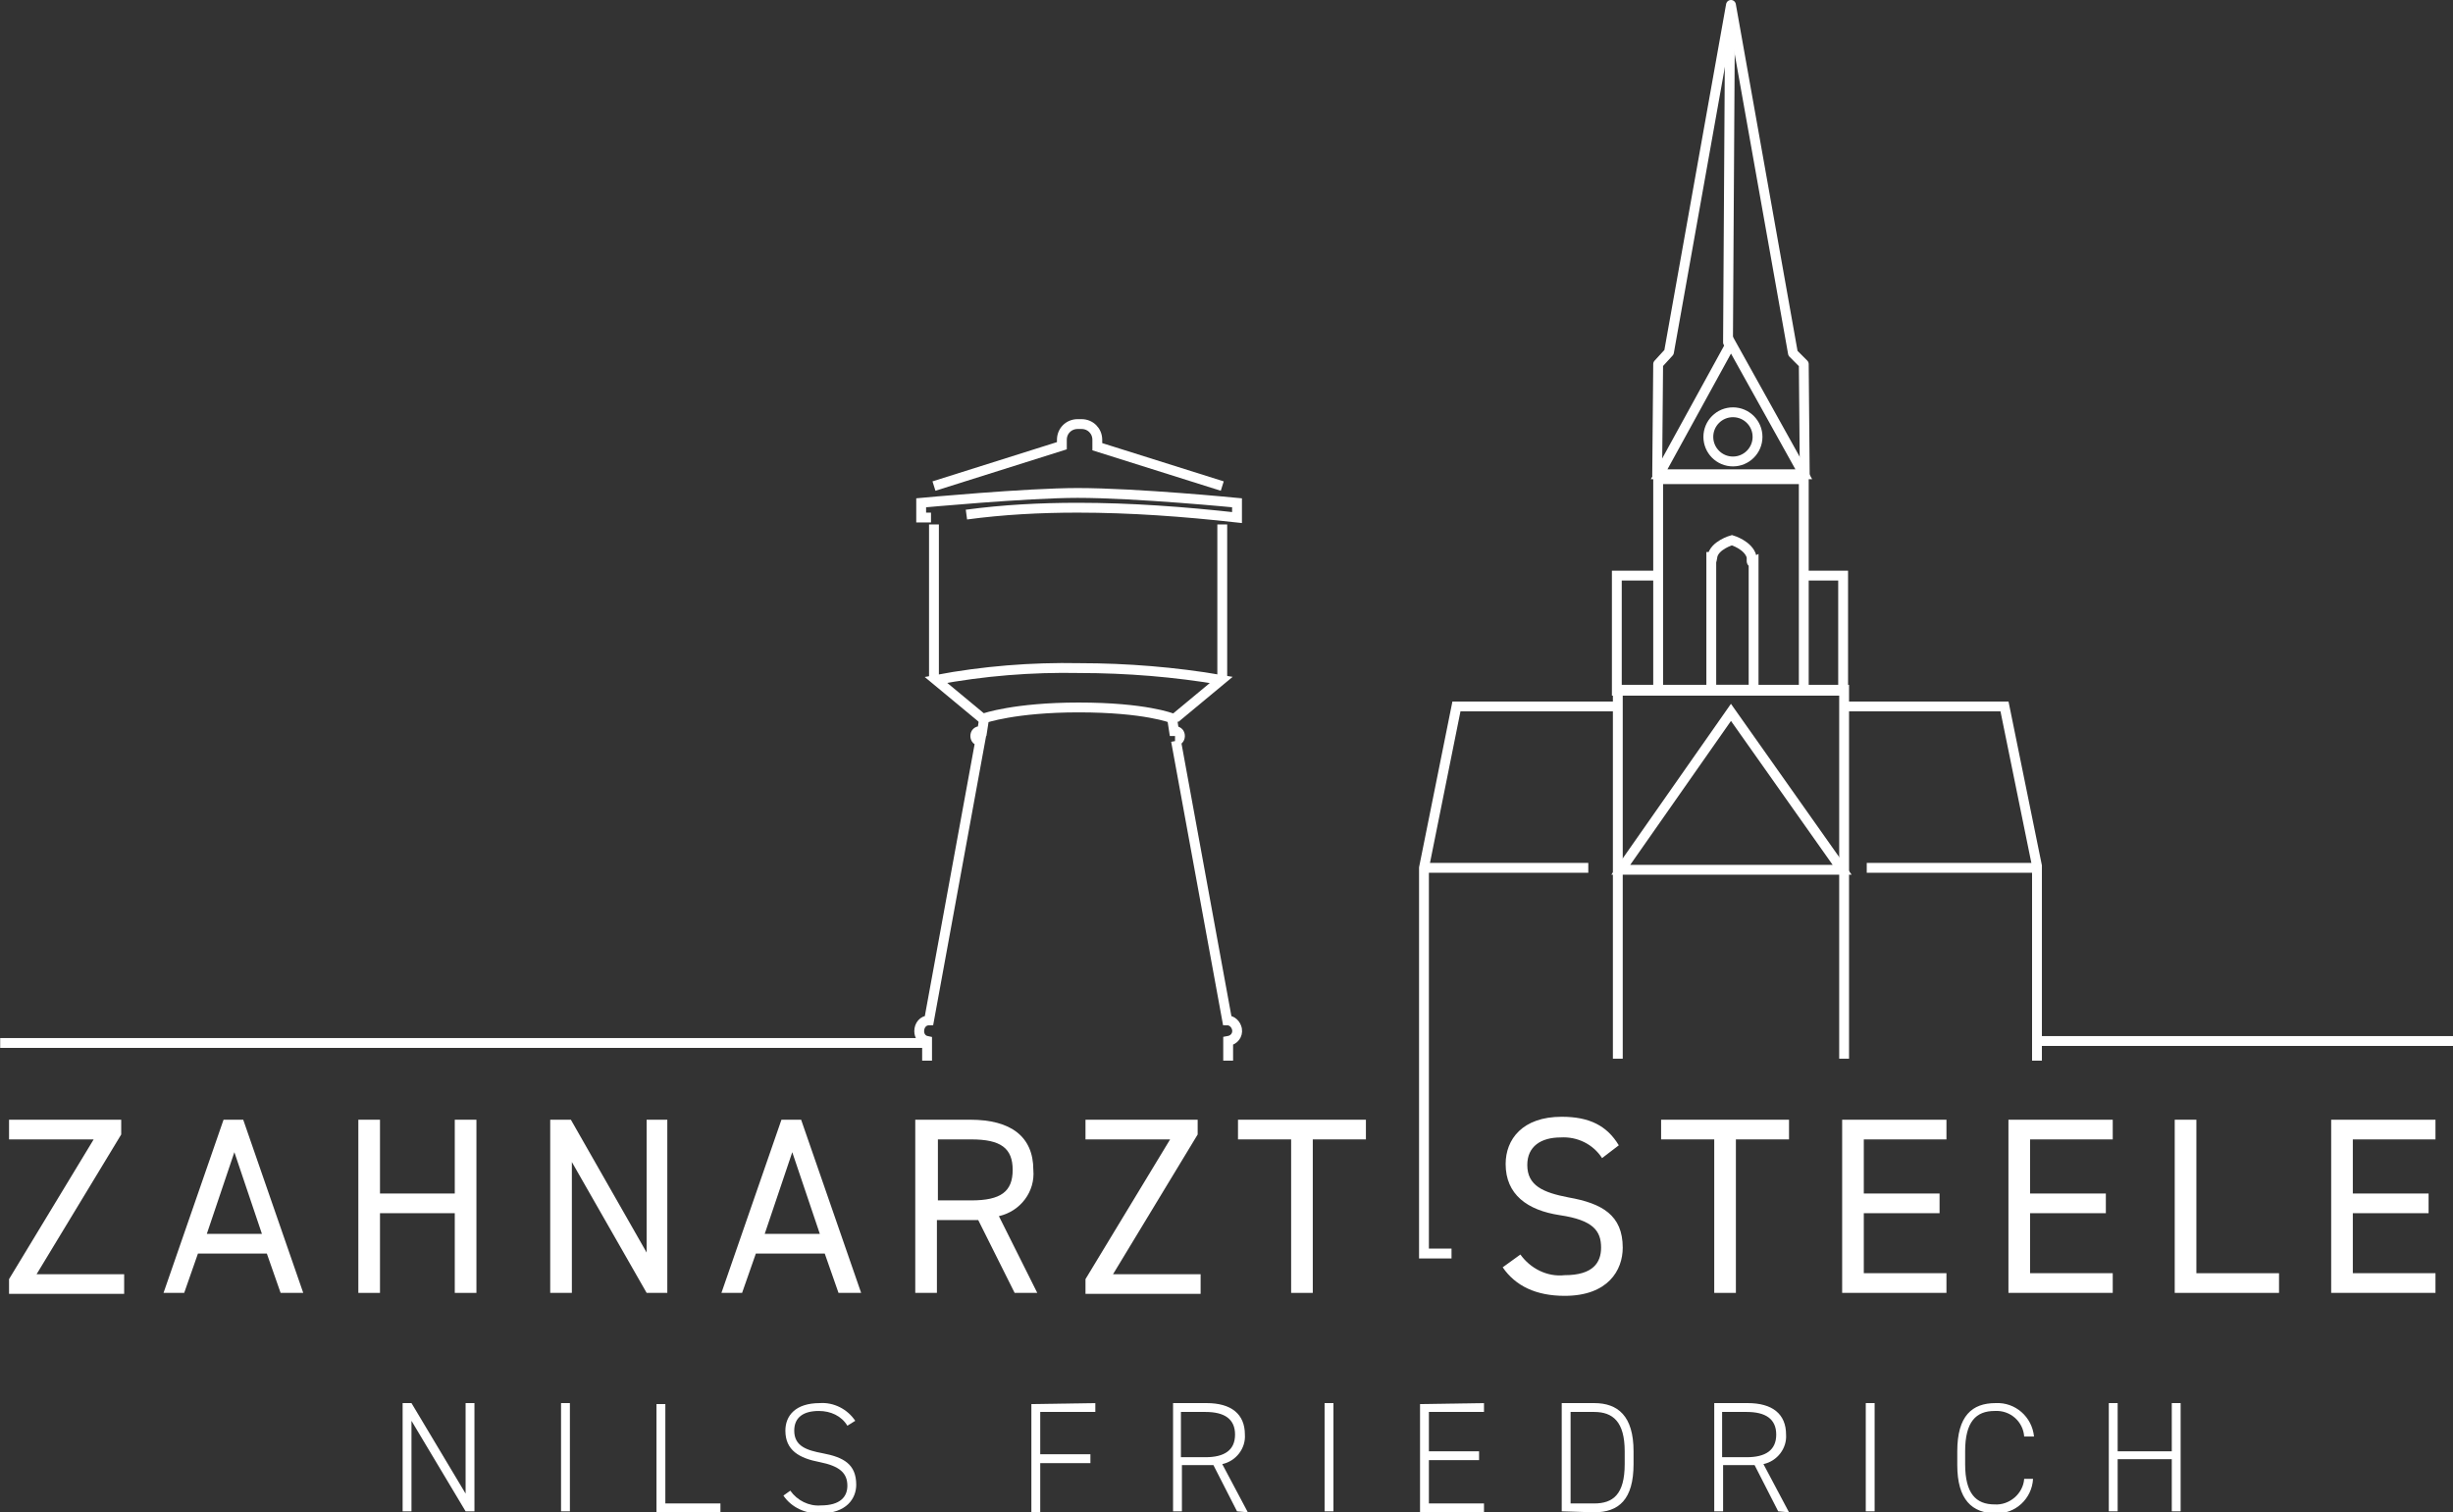 <svg xmlns="http://www.w3.org/2000/svg" xmlns:xlink="http://www.w3.org/1999/xlink" id="Ebene_1" x="0px" y="0px" viewBox="0 0 249.3 153.7" style="enable-background:new 0 0 249.3 153.7;" xml:space="preserve"><rect x="0" y="0" width="249.3" height="153.7" fill="#333333" stroke="none"/><style type="text/css">	.st0{fill:none;stroke:#FFFFFF;stroke-miterlimit:10;}	.st1{fill:none;stroke:#FFFFFF;stroke-linecap:round;stroke-linejoin:round;}	.st2{fill:#FFFFFF;}</style><g id="Gruppe_69" transform="translate(-1265.081 -729.5)">	<path id="Pfad_219" class="st0" d="M1412.6,856.9h-2.8v-39.2l3.3-16.4h16.3"></path>	<path id="Pfad_220" class="st0" d="M1452.5,801.3h16.3l3.3,16.2v19.8"></path>	<path id="Pfad_221" class="st0" d="M1429.5,837.1v-37.5h23v37.5"></path>	<path id="Pfad_222" class="st0" d="M1448.2,788h4.2v11.7h-23V788h3.9"></path>	<rect id="Rechteck_82" x="1433.6" y="778.2" class="st0" width="14.8" height="21.5"></rect>	<path id="Pfad_223" class="st1" d="M1441,730l-6.3,35.3l-1.1,1.2l-0.1,11.3h15l-0.1-11.3l-1.1-1.1L1441,730z"></path>	<line id="Linie_66" class="st1" x1="1440.7" y1="764.3" x2="1440.9" y2="731.7"></line>	<path id="Pfad_224" class="st0" d="M1441,764.4l-7.3,13.3h14.7L1441,764.4z"></path>	<path id="Pfad_225" class="st0" d="M1441,801.9l-11.2,16h22.5L1441,801.9z"></path>	<ellipse id="Ellipse_7" class="st0" cx="1441.2" cy="773.9" rx="2.5" ry="2.5"></ellipse>	<path id="Pfad_226" class="st0" d="M1443.1,786.5c0-0.1,0-0.1,0-0.2v-0.2h0c-0.3-1.2-2-1.7-2-1.7s-1.8,0.5-2,1.7h-0.1v13.5h4.3v-13  C1443.1,786.7,1443.1,786.6,1443.1,786.5z"></path>	<line id="Linie_67" class="st0" x1="1454.8" y1="817.7" x2="1472.1" y2="817.7"></line>	<line id="Linie_68" class="st0" x1="1409.7" y1="817.7" x2="1426.5" y2="817.7"></line>	<line id="Linie_69" class="st0" x1="1360" y1="798.3" x2="1360" y2="782.8"></line>	<line id="Linie_70" class="st0" x1="1389.3" y1="782.8" x2="1389.3" y2="798.3"></line>	<path id="Pfad_227" class="st0" d="M1364.9,802.5l-4.7-3.9c4.8-0.9,9.7-1.3,14.6-1.2c4.8,0,9.7,0.4,14.4,1.2l-4.7,3.9"></path>	<path id="Pfad_228" class="st0" d="M1359.7,782.1h-1v-1.5c0,0,10.7-1,15.9-1c6,0,16.2,1,16.2,1v1.5c-5.4-0.6-10.8-1-16.2-1  c-3.8,0-7.6,0.2-11.3,0.7"></path>	<path id="Pfad_229" class="st0" d="M1389.9,837.3v-2c0.6-0.1,1-0.6,0.9-1.2c-0.1-0.5-0.5-0.9-1-0.9l-5.2-28.4h-0.1  c0.3,0,0.5-0.2,0.5-0.5c0,0,0,0,0,0v0c0-0.3-0.2-0.5-0.5-0.5c0,0,0,0,0,0h-0.1l-0.2-1.3c0,0-2.7-1.1-9.5-1.1  c-6.5,0-9.6,1.1-9.6,1.1l-0.2,1.3h-0.2c-0.3,0-0.5,0.2-0.5,0.5v0c0,0.3,0.2,0.5,0.5,0.5h0l-5.2,28.4c-0.6,0-1,0.5-1,1.1  c0,0.5,0.3,0.9,0.8,1v2"></path>	<path id="Pfad_230" class="st0" d="M1389.3,778.9l-12.7-4c0-0.1,0-0.2,0-0.3v-0.4c0-0.9-0.7-1.6-1.6-1.6h-0.4  c-0.9,0-1.6,0.7-1.6,1.6c0,0,0,0,0,0v0.4c0,0.1,0,0.2,0,0.2l-13,4.1"></path>	<line id="Linie_71" class="st0" x1="1265.1" y1="835.5" x2="1359.3" y2="835.5"></line>	<line id="Linie_72" class="st0" x1="1472.5" y1="835.3" x2="1514.4" y2="835.3"></line>	<path id="Pfad_231" class="st2" d="M1313.3,872.1v11h-0.9l-5.5-9.2v9.2h-0.9v-11h0.9l5.5,9.2v-9.2H1313.3z"></path>	<rect id="Rechteck_83" x="1322.1" y="872.1" class="st2" width="0.9" height="11"></rect>	<path id="Pfad_232" class="st2" d="M1332.7,882.3h5.6v0.9h-6.5v-11h0.9V882.3z"></path>	<path id="Pfad_233" class="st2" d="M1351.2,874.4c-0.6-1-1.7-1.5-2.9-1.5c-1.5,0-2.5,0.6-2.5,2c0,1.6,1.3,2,2.9,2.3  c2.1,0.4,3.4,1.1,3.4,3.2c0,1.4-1,2.9-3.6,2.9c-1.5,0.1-3-0.6-3.8-1.8l0.7-0.5c0.7,1,1.9,1.6,3.1,1.5c2,0,2.7-0.9,2.7-2  c0-1.3-0.8-2-2.8-2.4c-2.1-0.4-3.5-1.2-3.5-3.2c0-1.5,1-2.8,3.5-2.8c1.4-0.1,2.8,0.6,3.6,1.8L1351.2,874.4z"></path>	<path id="Pfad_234" class="st2" d="M1376.4,872.1v0.9h-5.6v4.3h5.1v0.9h-5.1v5h-0.9v-11L1376.4,872.1z"></path>	<path id="Pfad_235" class="st2" d="M1390.8,883.1l-2.4-4.7c-0.2,0-0.5,0-0.7,0h-2.5v4.7h-0.9v-11h3.4c2.5,0,3.9,1.1,3.9,3.2  c0.1,1.4-0.9,2.7-2.3,3l2.6,4.9L1390.8,883.1z M1387.6,877.6c1.9,0,3-0.7,3-2.3s-1.1-2.3-3-2.3h-2.5v4.6L1387.6,877.6z"></path>	<rect id="Rechteck_84" x="1399.7" y="872.1" class="st2" width="0.9" height="11"></rect>	<path id="Pfad_236" class="st2" d="M1415.9,872.1v0.9h-5.6v4h5.1v0.9h-5.1v4.4h5.6v0.9h-6.5v-11L1415.9,872.1z"></path>	<path id="Pfad_237" class="st2" d="M1423.8,883.1v-11h3.3c2.4,0,4,1.3,4,4.9v1.3c0,3.6-1.5,4.9-4,4.9L1423.8,883.1z M1430.2,878.3  V877c0-3-1.2-4-3.1-4h-2.4v9.3h2.4C1429,882.3,1430.2,881.4,1430.2,878.3"></path>	<path id="Pfad_238" class="st2" d="M1445.8,883.1l-2.4-4.7c-0.2,0-0.5,0-0.7,0h-2.5v4.7h-0.9v-11h3.4c2.5,0,3.9,1.1,3.9,3.2  c0.1,1.4-0.9,2.7-2.3,3l2.6,4.9L1445.8,883.1z M1442.6,877.6c1.9,0,3-0.7,3-2.3s-1.1-2.3-3-2.3h-2.5v4.6L1442.6,877.6z"></path>	<rect id="Rechteck_85" x="1454.7" y="872.1" class="st2" width="0.9" height="11"></rect>	<path id="Pfad_239" class="st2" d="M1470.8,875.5c-0.1-1.5-1.4-2.7-3-2.6c-1.9,0-3,1.1-3,4.1v1.3c0,3,1.1,4.1,3,4.1  c1.5,0.1,2.9-1.1,3-2.6h0.9c-0.1,2-1.8,3.6-3.8,3.5c0,0,0,0,0,0c-2.4,0-3.9-1.4-3.9-4.9V877c0-3.6,1.5-4.9,3.9-4.9  c2-0.1,3.7,1.4,3.9,3.4c0,0,0,0,0,0H1470.8z"></path>	<path id="Pfad_240" class="st2" d="M1480.3,877h5.5v-4.9h0.9v11h-0.9v-5.3h-5.5v5.3h-0.9v-11h0.9V877z"></path>	<path id="Pfad_241" class="st2" d="M1277.4,843.3v1.5l-8.6,14.2h8.9v2h-11.7v-1.5l8.6-14.2h-8.6v-2L1277.4,843.3z"></path>	<path id="Pfad_242" class="st2" d="M1281.7,860.9l6.1-17.6h2l6.1,17.6h-2.3l-1.4-4h-7l-1.4,4H1281.7z M1286.1,854.9h5.6l-2.8-8.3  L1286.1,854.9z"></path>	<path id="Pfad_243" class="st2" d="M1303.7,850.8h7.6v-7.5h2.2v17.6h-2.2v-8.1h-7.6v8.1h-2.2v-17.6h2.2V850.8z"></path>	<path id="Pfad_244" class="st2" d="M1332.9,843.3v17.6h-2.1l-7.6-13.3v13.3h-2.2v-17.6h2.1l7.7,13.5v-13.5H1332.9z"></path>	<path id="Pfad_245" class="st2" d="M1338.4,860.9l6.1-17.6h2l6.1,17.6h-2.3l-1.4-4h-7l-1.4,4H1338.4z M1342.8,854.9h5.6l-2.8-8.3  L1342.8,854.9z"></path>	<path id="Pfad_246" class="st2" d="M1368.2,860.9l-3.7-7.4h-4.2v7.4h-2.2v-17.6h5.6c4.1,0,6.4,1.7,6.4,5.1c0.2,2.2-1.3,4.2-3.5,4.7  l3.9,7.8L1368.2,860.9z M1363.8,851.5c3,0,4.2-0.9,4.2-3.1c0-2.2-1.2-3.1-4.2-3.1h-3.4v6.2H1363.8z"></path>	<path id="Pfad_247" class="st2" d="M1386.8,843.3v1.5l-8.6,14.2h8.9v2h-11.7v-1.5l8.6-14.2h-8.6v-2L1386.8,843.3z"></path>	<path id="Pfad_248" class="st2" d="M1403.9,843.3v2h-5.4v15.6h-2.2v-15.6h-5.4v-2H1403.9z"></path>	<path id="Pfad_249" class="st2" d="M1427.9,847.2c-0.9-1.4-2.5-2.2-4.2-2.1c-2,0-3.4,0.9-3.4,2.8c0,2.1,1.6,2.8,4.2,3.3  c3.4,0.6,5.5,1.8,5.5,5.1c0,2.3-1.5,4.9-5.9,4.9c-2.9,0-5-1-6.3-2.9l1.8-1.3c1,1.4,2.7,2.3,4.5,2.1c2.9,0,3.7-1.3,3.7-2.8  c0-1.7-0.8-2.8-4.2-3.3c-3.3-0.5-5.5-2.1-5.5-5.2c0-2.5,1.7-4.8,5.7-4.8c2.8,0,4.6,0.9,5.8,2.9L1427.9,847.2z"></path>	<path id="Pfad_250" class="st2" d="M1446.9,843.3v2h-5.4v15.6h-2.2v-15.6h-5.4v-2H1446.9z"></path>	<path id="Pfad_251" class="st2" d="M1462.9,843.3v2h-8.4v5.5h7.7v2h-7.7v6.1h8.4v2h-10.6v-17.6H1462.9z"></path>	<path id="Pfad_252" class="st2" d="M1479.8,843.3v2h-8.4v5.5h7.7v2h-7.7v6.1h8.4v2h-10.6v-17.6H1479.8z"></path>	<path id="Pfad_253" class="st2" d="M1488.3,858.9h8.4v2h-10.6v-17.6h2.2L1488.3,858.9z"></path>	<path id="Pfad_254" class="st2" d="M1512.6,843.3v2h-8.4v5.5h7.7v2h-7.7v6.1h8.4v2H1502v-17.6H1512.6z"></path></g></svg>